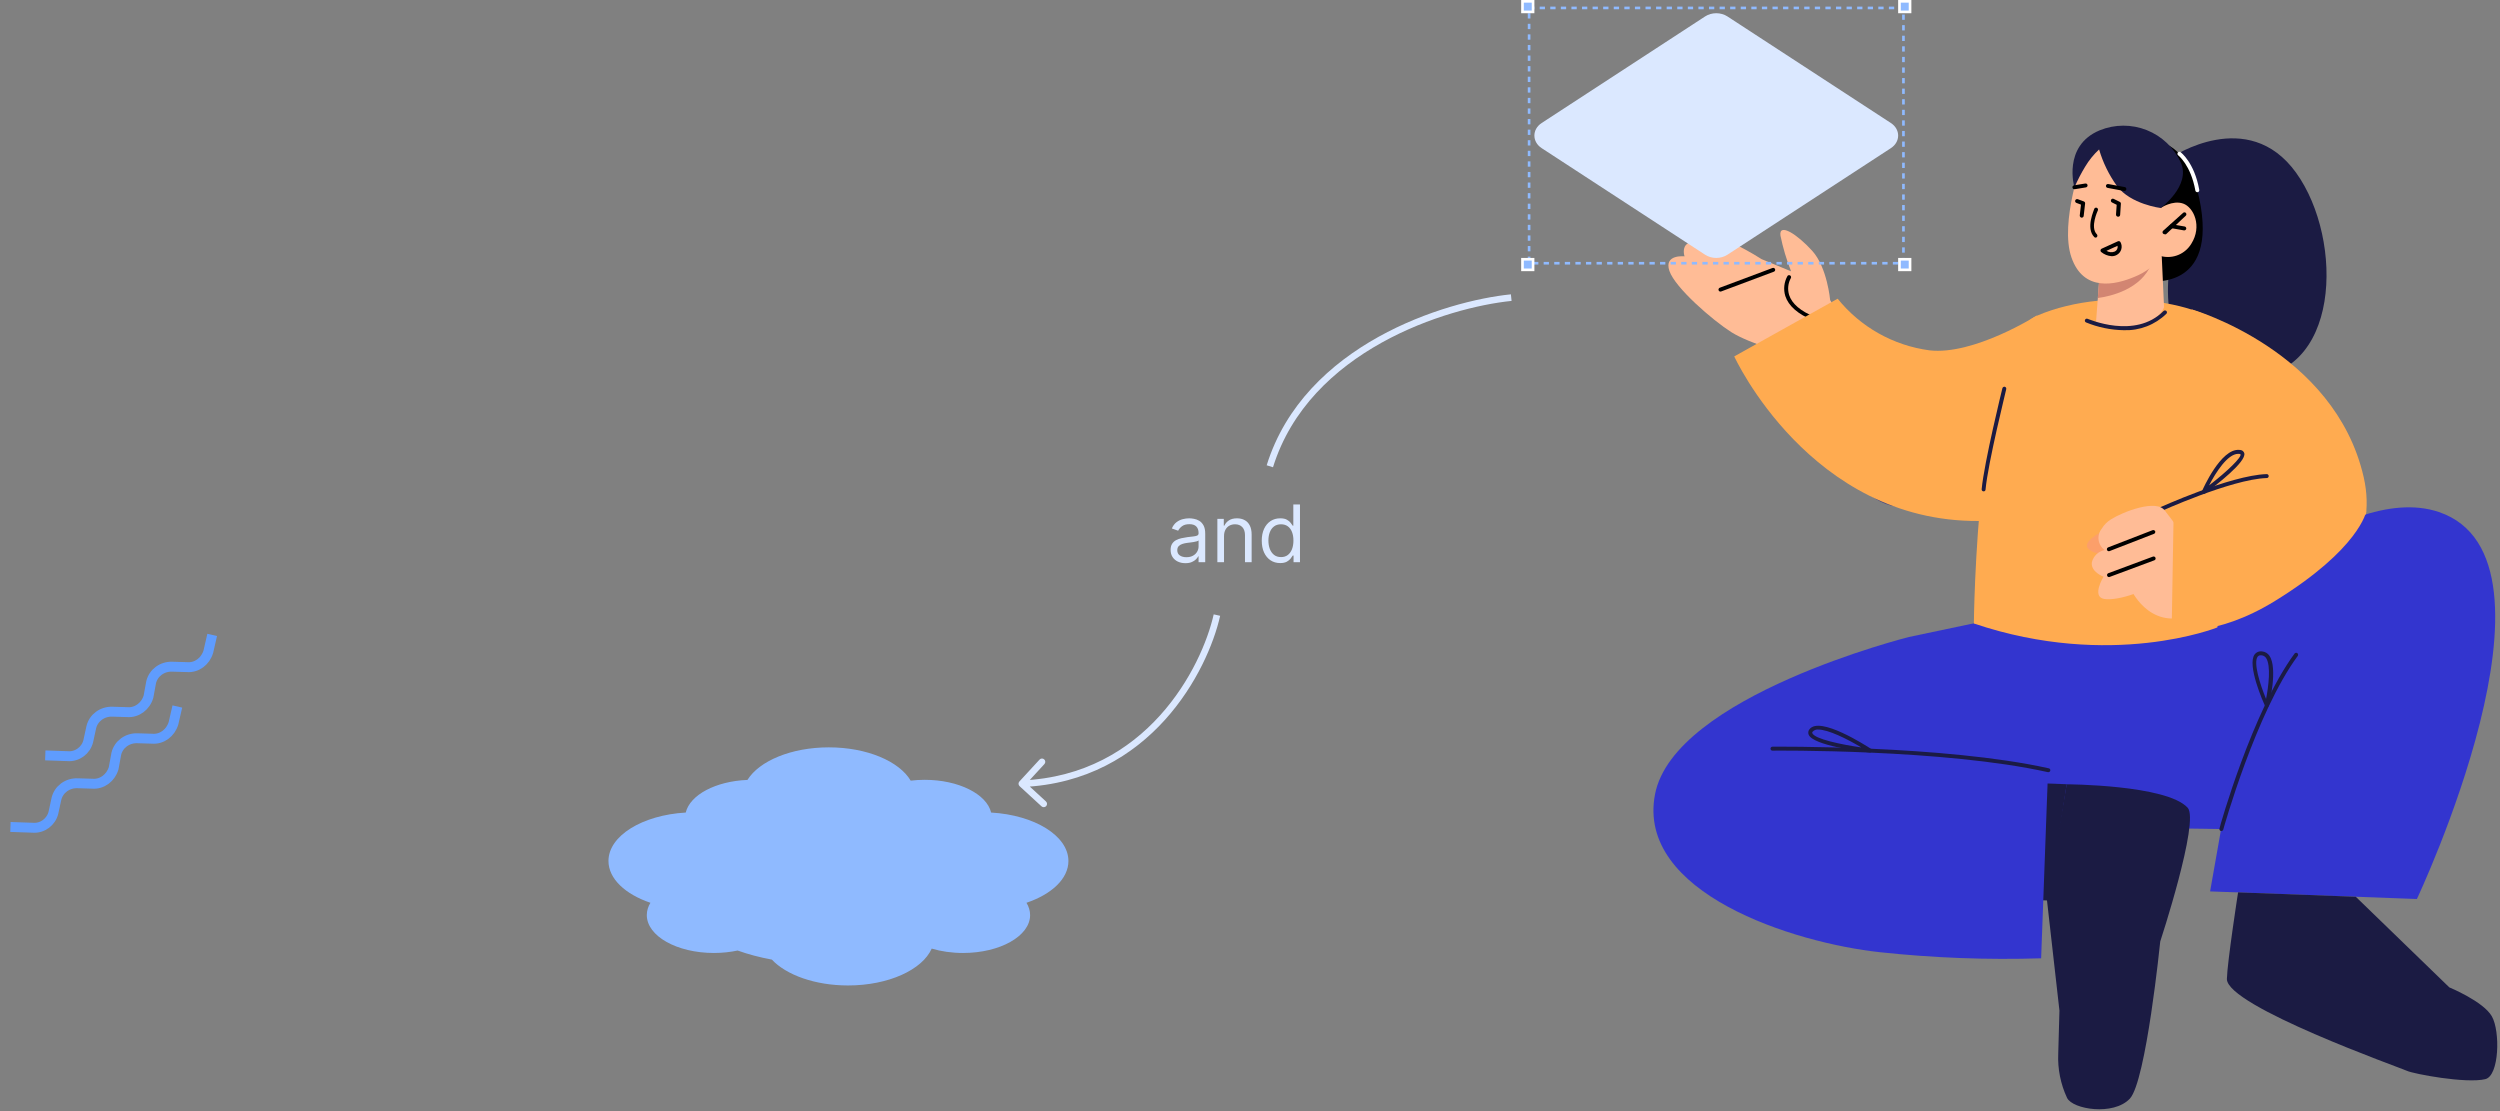 <svg fill="none" height="168" viewBox="0 0 378 168" width="378" xmlns="http://www.w3.org/2000/svg"><rect x="0" y="0" width="378" height="168" fill="#808080" stroke="none"/><path d="m6.846 114.215 3.375.116c1.47.123 2.797-.886 3.13-2.292l.452-2.083c.333-1.407 1.659-2.416 3.225-2.348l2.201.065c1.471.123 2.797-.885 3.225-2.348l.399-2.174c.333-1.407 1.659-2.415 3.225-2.347l2.201.065c1.47.123 2.797-.886 3.225-2.348l.58-2.522" stroke="#5f9cfe" stroke-miterlimit="10" stroke-width="1.5"/><path d="m1.578 125.036 3.375.117c1.471.122 2.797-.886 3.13-2.293l.452-2.083c.333-1.407 1.659-2.416 3.225-2.348l2.201.066c1.471.122 2.797-.886 3.225-2.348l.399-2.174c.333-1.407 1.659-2.416 3.225-2.348l2.201.066c1.471.122 2.797-.886 3.225-2.348l.58-2.522" stroke="#5f9cfe" stroke-miterlimit="10" stroke-width="1.5"/><path d="m296.133 69.803c.728-4.487-2.319-8.715-6.806-9.443-4.487-.728-8.715 2.319-9.443 6.806-.728 4.487 2.319 8.715 6.806 9.443s8.714-2.319 9.443-6.805z" fill="#46467f"/><path d="m328.355 23.781s11.513-7.798 18.815 2.336c7.302 10.134 6.833 31.478-8.111 30.973-14.943-.506-10.713-18.65-10.713-18.65z" fill="#1b1b43"/><path d="m276.718 45.374s-.432-4.92-2.694-7.431c-2.263-2.51-5.086-4.322-4.819-2.317.376 1.843.915 3.65 1.609 5.398l-4.46-1.839c-1.582-1.008-3.232-1.905-4.938-2.685-2.106-.874-3.017.644-3.017.644s-2.105-.92-3.145-.368c-1.039.552-.551 1.986-.551 1.986s-3.155-.368-2.29 2.198c.864 2.566 6.529 7.458 9.361 9.261 2.833 1.802 9.5 3.632 9.5 3.632s9.15-2.805 5.444-8.479z" fill="#ffbc96"/><path d="m231.2 1.2h56.6v38.6h-56.6z" stroke="#8fbaff" stroke-dasharray=".8 .8" stroke-width=".4"/><path d="m230.2.2h1.6v1.6h-1.6z" fill="#8fbaff" stroke="#fff" stroke-width=".4"/><path d="m230.2 39.2h1.6v1.6h-1.6z" fill="#8fbaff" stroke="#fff" stroke-width=".4"/><path d="m287.2.2h1.6v1.6h-1.6z" fill="#8fbaff" stroke="#fff" stroke-width=".4"/><path d="m287.2 39.2h1.6v1.6h-1.6z" fill="#8fbaff" stroke="#fff" stroke-width=".4"/><path clip-rule="evenodd" d="m257.808 38.511-24.708-16.111c-1.467-.956-1.467-2.845 0-3.801l24.708-16.111c.999-.652 2.385-.652 3.384 0l24.708 16.111c1.467.956 1.467 2.845 0 3.801l-24.708 16.111c-.999.652-2.385.652-3.384 0z" fill="#dbe8ff" fill-rule="evenodd"/><path d="m260.129 44.087c-.06-0-.119-.019-.168-.053-.05-.035-.087-.083-.108-.14-.027-.074-.024-.157.009-.229.033-.072.092-.129.166-.158l7.982-2.989c.075-.027.157-.023.228.011.072.034.127.094.154.169s.023.156-.011.228c-.033.072-.094.127-.169.154l-7.973 2.989z" fill="#000"/><path d="m274.3 48.446c-.039.009-.08.009-.119 0-2.336-.92-3.762-2.207-4.24-3.678-.157-.506-.208-1.04-.15-1.567.059-.527.226-1.036.49-1.496.048-.054.114-.089.185-.1.072-.01.145.006.206.044s.106.098.127.167.017.143-.012.21c-.217.387-.353.814-.4 1.255-.048.441-.005.887.124 1.311.423 1.333 1.738 2.455 3.899 3.338.071.032.127.09.158.161.03.071.033.152.008.225-.031.043-.073.078-.121.1s-.102.032-.155.029z" fill="#000"/><path d="m307.958 47.71s-9.508 6.042-16.231 5.26c-5.455-.729-10.422-3.523-13.877-7.808l-15.633 8.727s11.449 25.023 36.932 24.885c19.744-.138 8.809-31.065 8.809-31.065z" fill="#ffab50"/><path d="m331.381 46.773s21.62 6.189 26.007 25.363c4.386 19.174-24.527 27.193-24.527 27.193z" fill="#ffab50"/><path d="m339.473 124.333-.956 8.221 17.325 1.987.304-8.24z" fill="#fff"/><path d="m331.05 95.42s22.935-22.99 37.704-18.006c20.949 7.109-3.32 58.515-3.32 58.515l-31.267-1.149 1.665-9.426-35.534-.524 5.637-36.638z" fill="#3335cf"/><path d="m304.5 118.281 7.983.295-2.695 17.583-6.685-.249z" fill="#1b1b43"/><path d="m324.602 42.478s10.962 1.839 7.918-12.516-13.537-6.667-13.537-6.667z" fill="#000"/><path d="m288.637 96.312s-35.562 8.911-38.403 23.809c-2.842 14.898 20.93 22.439 34.025 23.855 8.09.867 16.229 1.174 24.361.919l1.959-53.209z" fill="#3335cf"/><path d="m298.448 94.27s.396-42.606 9.509-46.523c11.431-4.902 27.588-1.839 30.347 3.679 3.164 6.309-3.044 43.443-3.044 43.443s-16.028 6.419-36.812-.598z" fill="#ffab50"/><path d="m326.856 38.753.349 7.688s-.717 2.51-5.195 3.081c-1.72.315-3.494.133-5.114-.524l.295-3.908.285-3.816 8.037-2.152z" fill="#ffbc96"/><path d="m325.513 39.093c-.025.257-.09.508-.193.745-1.545 3.917-6.208 4.966-8.13 5.223l.285-3.816z" fill="#d28572"/><path d="m314.965 23.837s-3.596 9.822-1.757 15.1c1.84 5.279 6.668 4.129 9.537 2.915 1.624-.643 3.045-1.714 4.11-3.099.85.195 1.739.117 2.542-.223s1.477-.925 1.928-1.671c1.673-2.648.368-5.518-1.232-6.079-1.601-.561-3.394.671-3.394.671l1.288-2.869s-6.99-13.748-13.022-4.745z" fill="#ffbc96"/><path d="m312.483 118.585s15.091.064 18.291 3.54c1.839 2.014-4.147 20.232-4.147 20.232s-2.134 21.151-4.599 23.763c-2.464 2.612-8.635 1.628-9.49-.12-.976-2.089-1.433-4.382-1.333-6.685l.183-6.502-1.894-16.765z" fill="#1b1b43"/><path d="m336.705 148.03c0 4.111 26.283 13.436 27.248 13.886.966.451 8.893 1.95 11.826 1.251 2.116-.515 2.272-7.228.994-9.49-1.279-2.263-6.438-4.387-6.438-4.387l-14.143-13.702-17.795-.662s-1.637 10.548-1.692 13.104z" fill="#1b1b43"/><path d="m299.921 74.296c-.042 0-.082-.008-.12-.025-.037-.017-.071-.041-.099-.071s-.049-.066-.062-.105c-.013-.039-.018-.08-.014-.121.387-4.111 3.109-15.164 3.136-15.275.022-.077.072-.142.14-.183.069-.041.15-.054.228-.037.076.021.141.072.181.141.039.069.05.15.03.227 0 .11-2.758 11.109-3.126 15.183-.005.074-.038.143-.093.193s-.127.076-.201.074z" fill="#1b1b43"/><path d="m318.8 79.897s-5.72 2.428-1.986 3.678c3.733 1.251 3.982-2.087 3.982-2.087z" fill="#fc9f6a"/><path d="m314.754 32.914c-.042-.002-.082-.013-.119-.031s-.07-.043-.097-.074c-.028-.031-.049-.067-.062-.105-.014-.039-.019-.08-.017-.121l.184-1.646-.69-.258c-.037-.013-.071-.034-.1-.061s-.053-.059-.069-.095c-.016-.036-.025-.075-.026-.115-.001-.04.006-.079.021-.116.028-.072.084-.13.154-.162.07-.033.149-.037.223-.013l.919.34c.063.022.117.066.152.122s.049.124.041.19l-.211 1.839c0 .081-.032.158-.089.215s-.134.089-.214.089z" fill="#000"/><path d="m322.055 88.845s2.759 6.52 9.076 4.166c7.127-2.667-3.761-15.725-3.761-15.725z" fill="#ffbc96"/><path d="m320.244 32.766c-.041-.001-.082-.011-.119-.027-.038-.017-.071-.041-.1-.071-.028-.03-.05-.065-.064-.103-.015-.038-.022-.079-.021-.12l.102-1.48-.718-.359c-.07-.037-.123-.1-.147-.176-.024-.076-.017-.158.019-.229.035-.07.096-.122.171-.146.074-.024.155-.018.224.017l.92.451c.053.026.097.066.126.117.03.051.043.109.039.168l-.11 1.683c-.003.04-.013.078-.03.114-.018.035-.042.067-.072.093-.031.026-.065.045-.103.057-.038.012-.078.016-.117.012z" fill="#000"/><path d="m326.699 31.452s-4.543-.552-6.621-3.338c-1.204-1.674-2.115-3.539-2.695-5.518-.822.763-1.531 1.639-2.106 2.603-.616 1.011-1.16 2.066-1.627 3.154 0 0-1.84-6.299 3.834-8.653 2.275-.922 4.817-.932 7.099-.028 2.281.904 4.126 2.654 5.151 4.883 1.582 3.504-3.035 6.897-3.035 6.897z" fill="#1b1b43"/><path d="m328.649 77.837-.295 17.399s6.438 1.297 15.634-4.377c12.792-7.881 13.794-13.546 13.794-13.546l-17.031-4.598z" fill="#ffab50"/><g fill="#1b1b43"><path d="m326.239 77.497c-.056.001-.112-.015-.16-.047-.047-.031-.084-.076-.106-.128-.017-.035-.027-.074-.028-.113-.002-.039.004-.079.018-.115s.034-.071.061-.099c.027-.029.06-.052.096-.067.45-.211 11.1-5.049 16.553-5.242.044-.008.088-.006.131.006s.083.032.117.061.061.064.08.104c.018.04.028.084.028.128s-.01.088-.028.128c-.019.04-.046.076-.08.104s-.074.049-.117.061c-.043.011-.087.013-.131.006-5.315.184-16.194 5.131-16.305 5.187-.04.018-.084.027-.129.028z"/><path d="m333.219 74.655c-.067.001-.132-.022-.183-.064-.051-.041-.086-.097-.101-.161-.015-.063-.009-.13.018-.189.11-.267 2.832-6.437 5.6-6.217.543 0 .718.294.782.497.377 1.306-4.451 4.984-5.932 6.079-.054.036-.118.055-.184.055zm5.196-6.033c-1.6 0-3.411 2.832-4.395 4.764 2.823-2.179 4.956-4.276 4.745-4.699-.077-.047-.167-.07-.258-.064z"/><path d="m335.86 125.647h-.074c-.038-.011-.073-.029-.103-.053-.031-.024-.056-.054-.075-.089-.019-.034-.031-.071-.035-.11s-.001-.079.011-.116c0-.175 4.984-17.813 11.357-26.466.023-.031.053-.057.086-.076.034-.019.071-.032.109-.037.039-.005.078-.003.115.007.038.01.073.027.104.051.062.048.103.117.115.194.012.077-.006.156-.051.22-6.308 8.553-11.219 26.09-11.265 26.264-.019.063-.057.118-.111.157-.053.038-.118.058-.183.055z"/><path d="m342.756 106.952c-.058-.002-.115-.02-.164-.052-.049-.033-.088-.078-.112-.132-.285-.625-2.758-6.216-1.581-7.816.134-.177.316-.313.524-.393s.434-.1.653-.058c.212.023.418.092.6.204.183.111.339.262.457.44 1.297 1.839 0 7.357-.092 7.577-.013.06-.046.113-.092.153s-.104.064-.165.068zm-.919-7.872c-.094-.009-.188.007-.273.046-.086.039-.16.099-.215.175-.644.92.331 4.083 1.278 6.382.368-1.839.773-5.049 0-6.198-.072-.107-.166-.197-.275-.265s-.232-.113-.359-.13z"/><path d="m309.678 116.745h-.065c-15.688-3.503-41.382-3.255-41.612-3.246-.04.001-.079-.005-.116-.02-.036-.014-.07-.035-.098-.063-.029-.027-.051-.06-.066-.096-.016-.037-.024-.076-.024-.115 0-.079.031-.155.086-.212.055-.056.13-.089.209-.092.257 0 25.997-.248 41.759 3.265.078.01.149.05.198.112.048.062.069.141.06.219-.01.078-.05.149-.112.197-.063.049-.141.07-.219.06z"/><path d="m282.742 113.784c-1.453-.165-8.59-1.076-9.27-2.694-.059-.138-.078-.289-.055-.437.022-.148.086-.287.184-.4 1.554-2.014 8.515 2.464 9.306 2.979.057.036.1.09.122.154.021.064.021.133-.002.196-.021.059-.06.11-.111.146s-.112.056-.174.056zm-7.817-3.476c-.156-.018-.313.002-.46.056s-.279.142-.386.257c-.101.128-.074.202-.055.239.367.873 4.303 1.71 7.412 2.152-2.226-1.334-5.031-2.704-6.511-2.704z"/></g><path d="m332.236 29.061c-.069-.001-.136-.025-.19-.068-.053-.043-.09-.104-.105-.171-.699-3.899-2.602-5.343-2.621-5.352-.051-.051-.083-.118-.089-.19-.007-.072.013-.144.055-.203.043-.059.104-.101.175-.118.07-.017.144-.009.209.024.092.064 2.124 1.6 2.86 5.729.008.039.008.079 0 .117-.008.039-.023.075-.046.108-.022.033-.051.06-.084.082s-.07.036-.109.042z" fill="#fff"/><path d="m321.173 28.876-2.511-.469c-.076-.013-.145-.057-.19-.121-.044-.064-.062-.143-.049-.22.007-.039.021-.076.043-.11.021-.033.049-.062.081-.084.033-.022.07-.038.108-.046.039-.008.079-.008.118 0l2.501.46c.071.017.133.059.175.119.042.059.062.132.055.204s-.039.14-.091.191c-.053.051-.121.081-.194.085z" fill="#000"/><path d="m313.649 28.61c-.071.003-.141-.021-.195-.067-.055-.046-.09-.111-.099-.181-.013-.077.004-.156.049-.22s.113-.107.19-.121l1.701-.276c.077-.013.156.004.22.049s.107.113.121.19c.013.079-.006.161-.052.226-.047.066-.118.11-.197.123l-1.692.276z" fill="#000"/><path d="m316.869 35.93c-.039.001-.078-.006-.114-.02-.036-.014-.069-.035-.097-.063-1.361-1.352 0-4.166 0-4.285.017-.035.04-.066.069-.092.029-.026.063-.046.1-.059s.075-.018.114-.016.077.012.112.029.067.041.092.07c.026.029.046.063.059.1.013.037.018.076.016.115-.002.039-.012.077-.029.112 0 0-1.214 2.547-.147 3.605.053.058.082.133.082.211 0 .078-.029.154-.082.211-.048.045-.109.074-.175.083z" fill="#000"/><path d="m327.278 35.414c-.083-0-.162-.033-.22-.092-.055-.057-.086-.133-.086-.211s.031-.155.086-.211l3.025-2.713c.055-.054.13-.085.207-.085s.152.03.207.085c.055.057.086.133.086.211s-.031.155-.086.211l-2.989 2.805c-.036.017-.075.025-.115.025-.039 0-.079-.009-.115-.025z" fill="#000"/><path d="m330.268 34.835h-.056l-1.922-.34c-.076-.013-.145-.057-.19-.121-.044-.064-.062-.143-.049-.22.014-.077.057-.145.121-.19.064-.045.143-.062.219-.049l1.923.331c.079.013.149.058.196.123.046.066.065.147.052.226-.016.067-.054.126-.107.169s-.119.068-.187.07z" fill="#000"/><path d="m321.127 49.926c-1.964-.03-3.905-.429-5.721-1.177-.036-.015-.07-.037-.097-.066-.028-.028-.05-.062-.064-.1-.013-.037-.019-.077-.017-.117.002-.04.013-.078.031-.114.032-.07.091-.125.163-.153.073-.028.153-.025.224.006.073 0 7.173 3.173 11.486-1.186.057-.053.133-.082.211-.082s.154.029.212.082c.028.027.05.06.066.097.015.036.023.075.023.115 0 .04-.008.079-.023.115-.016.036-.038.069-.066.097-.848.827-1.855 1.473-2.96 1.9s-2.285.625-3.468.583z" fill="#1b1b43"/><path d="m319.278 38.735c-.581-.039-1.134-.261-1.582-.634-.039-.031-.069-.072-.087-.119s-.023-.098-.014-.147c.005-.049.023-.097.053-.137.029-.04.068-.072.113-.093l2.464-1.122c.071-.032.152-.036.226-.01.073.026.134.079.17.148.09.165.146.345.166.532.019.187.002.375-.052.555-.054.18-.143.347-.262.492-.119.145-.266.265-.431.353-.235.126-.498.189-.764.184zm-.781-.809c.188.117.401.187.622.205s.442-.018.647-.103c.154-.078.278-.205.351-.362.074-.157.092-.334.053-.502z" fill="#000"/><path d="m317.798 79.915c.338-.556.801-1.025 1.352-1.37 1.747-1.122 7.044-3.219 8.221-1.26s-1.784 3.154-1.784 3.154 2.474-.451 2.023 1.766c-.092.518-.325 1.001-.674 1.396s-.8.685-1.303.839c0 0 2.602-.166 1.278 2.363-1.324 2.529-6.888 4.12-8.791 3.752-1.904-.368-.065-3.357-.065-3.357s-1.986-.736-1.765-2.189c.113-.46.356-.878.7-1.204.344-.326.774-.546 1.24-.635-.251-.178-.463-.407-.622-.671-.159-.264-.262-.558-.302-.863-.041-.305-.018-.616.066-.912.085-.296.23-.572.426-.81z" fill="#ffbc96"/><path d="m318.855 83.345c-.061-0-.119-.019-.169-.053-.049-.035-.087-.083-.107-.14-.027-.074-.024-.157.009-.229.032-.072.092-.129.165-.158l6.723-2.603c.036-.014.075-.021.113-.019.039.001.077.01.113.025.035.016.067.038.094.067.027.028.048.061.061.098.014.036.021.075.02.114s-.01.077-.026.112c-.015.035-.038.067-.066.094s-.061.048-.098.061l-6.722 2.612z" fill="#000"/><path d="m318.864 87.254c-.067-.005-.131-.033-.181-.078-.05-.045-.083-.106-.094-.172-.012-.066-.001-.135.03-.194.032-.059.082-.107.144-.135l6.768-2.52c.037-.013.076-.019.115-.016.039.002.077.012.112.029s.067.041.093.07c.025.029.045.064.057.101.015.036.022.075.021.114s-.01.077-.026.113c-.017.035-.04.067-.069.093s-.063.046-.1.058l-6.769 2.52z" fill="#000"/><path clip-rule="evenodd" d="m161.545 130.181c0-3.809-5.12-6.942-11.685-7.324-.673-2.795-4.915-4.948-10.049-4.948-.725 0-1.433.043-2.115.124-1.727-2.924-6.614-5.033-12.374-5.033-5.686 0-10.523 2.056-12.306 4.923-4.807.189-8.691 2.27-9.332 4.934-6.565.383-11.684 3.516-11.684 7.324 0 2.684 2.543 5.033 6.344 6.32-.355.583-.547 1.209-.547 1.861 0 3.163 4.541 5.727 10.142 5.727 1.264 0 2.474-.131 3.589-.369 1.603.571 3.338 1.033 5.174 1.37 2.191 2.327 6.528 3.911 11.52 3.911 6.108 0 11.235-2.372 12.651-5.574 1.414.423 3.025.662 4.736.662 5.601 0 10.142-2.564 10.142-5.727 0-.652-.193-1.278-.548-1.862 3.8-1.286 6.343-3.635 6.343-6.319z" fill="#8fbaff" fill-rule="evenodd"/><path d="m179.229 85.153c-.414 0-.791-.078-1.129-.234-.338-.159-.606-.388-.805-.686-.199-.301-.299-.665-.299-1.091 0-.375.074-.679.222-.912.148-.236.345-.42.592-.554.248-.134.52-.233.819-.298.301-.068.603-.122.907-.162.398-.051.72-.089.968-.115.25-.029.431-.075.545-.141.116-.065.175-.179.175-.341v-.034c0-.42-.115-.747-.345-.98-.228-.233-.573-.349-1.036-.349-.48 0-.856.105-1.129.315s-.465.435-.576.673l-.954-.341c.17-.398.398-.707.682-.929.287-.224.599-.381.937-.469.341-.091.676-.136 1.006-.136.21 0 .452.026.724.077.276.048.542.149.797.303.259.153.473.385.644.695.17.31.255.724.255 1.244v4.312h-1.005v-.886h-.051c-.069.142-.182.294-.341.456s-.371.3-.635.413c-.264.114-.587.17-.968.17zm.154-.903c.398 0 .733-.078 1.005-.234.276-.156.483-.358.623-.605.142-.247.213-.507.213-.78v-.92c-.043.051-.137.098-.282.141-.142.04-.306.075-.494.106-.185.028-.365.054-.541.077-.173.02-.314.037-.422.051-.261.034-.506.089-.733.166-.224.074-.406.186-.545.337-.137.148-.205.349-.205.605 0 .349.129.614.388.793.261.176.592.264.993.264zm5.688-3.188v3.938h-1.006v-6.545h.972v1.023h.085c.153-.332.386-.6.699-.801.312-.204.716-.307 1.21-.307.443 0 .831.091 1.163.273.333.179.591.452.776.818.184.364.277.824.277 1.381v4.159h-1.006v-4.091c0-.514-.133-.915-.4-1.202-.267-.29-.634-.435-1.1-.435-.321 0-.608.07-.861.209-.25.139-.447.342-.592.609-.145.267-.217.591-.217.972zm8.485 4.074c-.545 0-1.027-.138-1.444-.413-.418-.278-.745-.67-.981-1.176-.235-.508-.353-1.109-.353-1.803 0-.688.118-1.284.353-1.79.236-.506.564-.896.985-1.172.42-.276.906-.413 1.457-.413.426 0 .763.071 1.01.213.25.139.44.298.571.477.134.176.237.321.311.435h.085v-3.222h1.006v8.727h-.971v-1.006h-.12c-.074.119-.179.27-.315.452-.137.179-.331.34-.584.482-.253.139-.589.209-1.01.209zm.136-.903c.404 0 .745-.105 1.023-.315.279-.213.49-.507.635-.882.145-.378.217-.814.217-1.308 0-.489-.071-.916-.213-1.283-.142-.369-.352-.656-.63-.861-.279-.207-.622-.311-1.032-.311-.426 0-.781.109-1.065.328-.281.216-.493.51-.635.882-.139.369-.209.784-.209 1.244 0 .466.071.889.213 1.27.145.378.358.679.64.903.284.222.636.332 1.056.332z" fill="#dbe8ff"/><path d="m228.5 45c-9.833 1-30.9 7.5-36.5 25.5" stroke="#dbe8ff"/><path d="m154.132 118.161c-.187.204-.174.52.029.707l3.312 3.047c.203.187.52.174.707-.03.187-.203.173-.519-.03-.706l-2.944-2.708 2.709-2.944c.187-.203.174-.52-.03-.707-.203-.187-.519-.173-.706.03zm29.38-25.27c-.9 4.01-3.439 10.104-8.121 15.287-4.671 5.172-11.468 9.43-20.912 9.823l.042 1c9.756-.407 16.792-4.816 21.613-10.152 4.81-5.326 7.421-11.582 8.354-15.739z" fill="#dbe8ff"/></svg>
